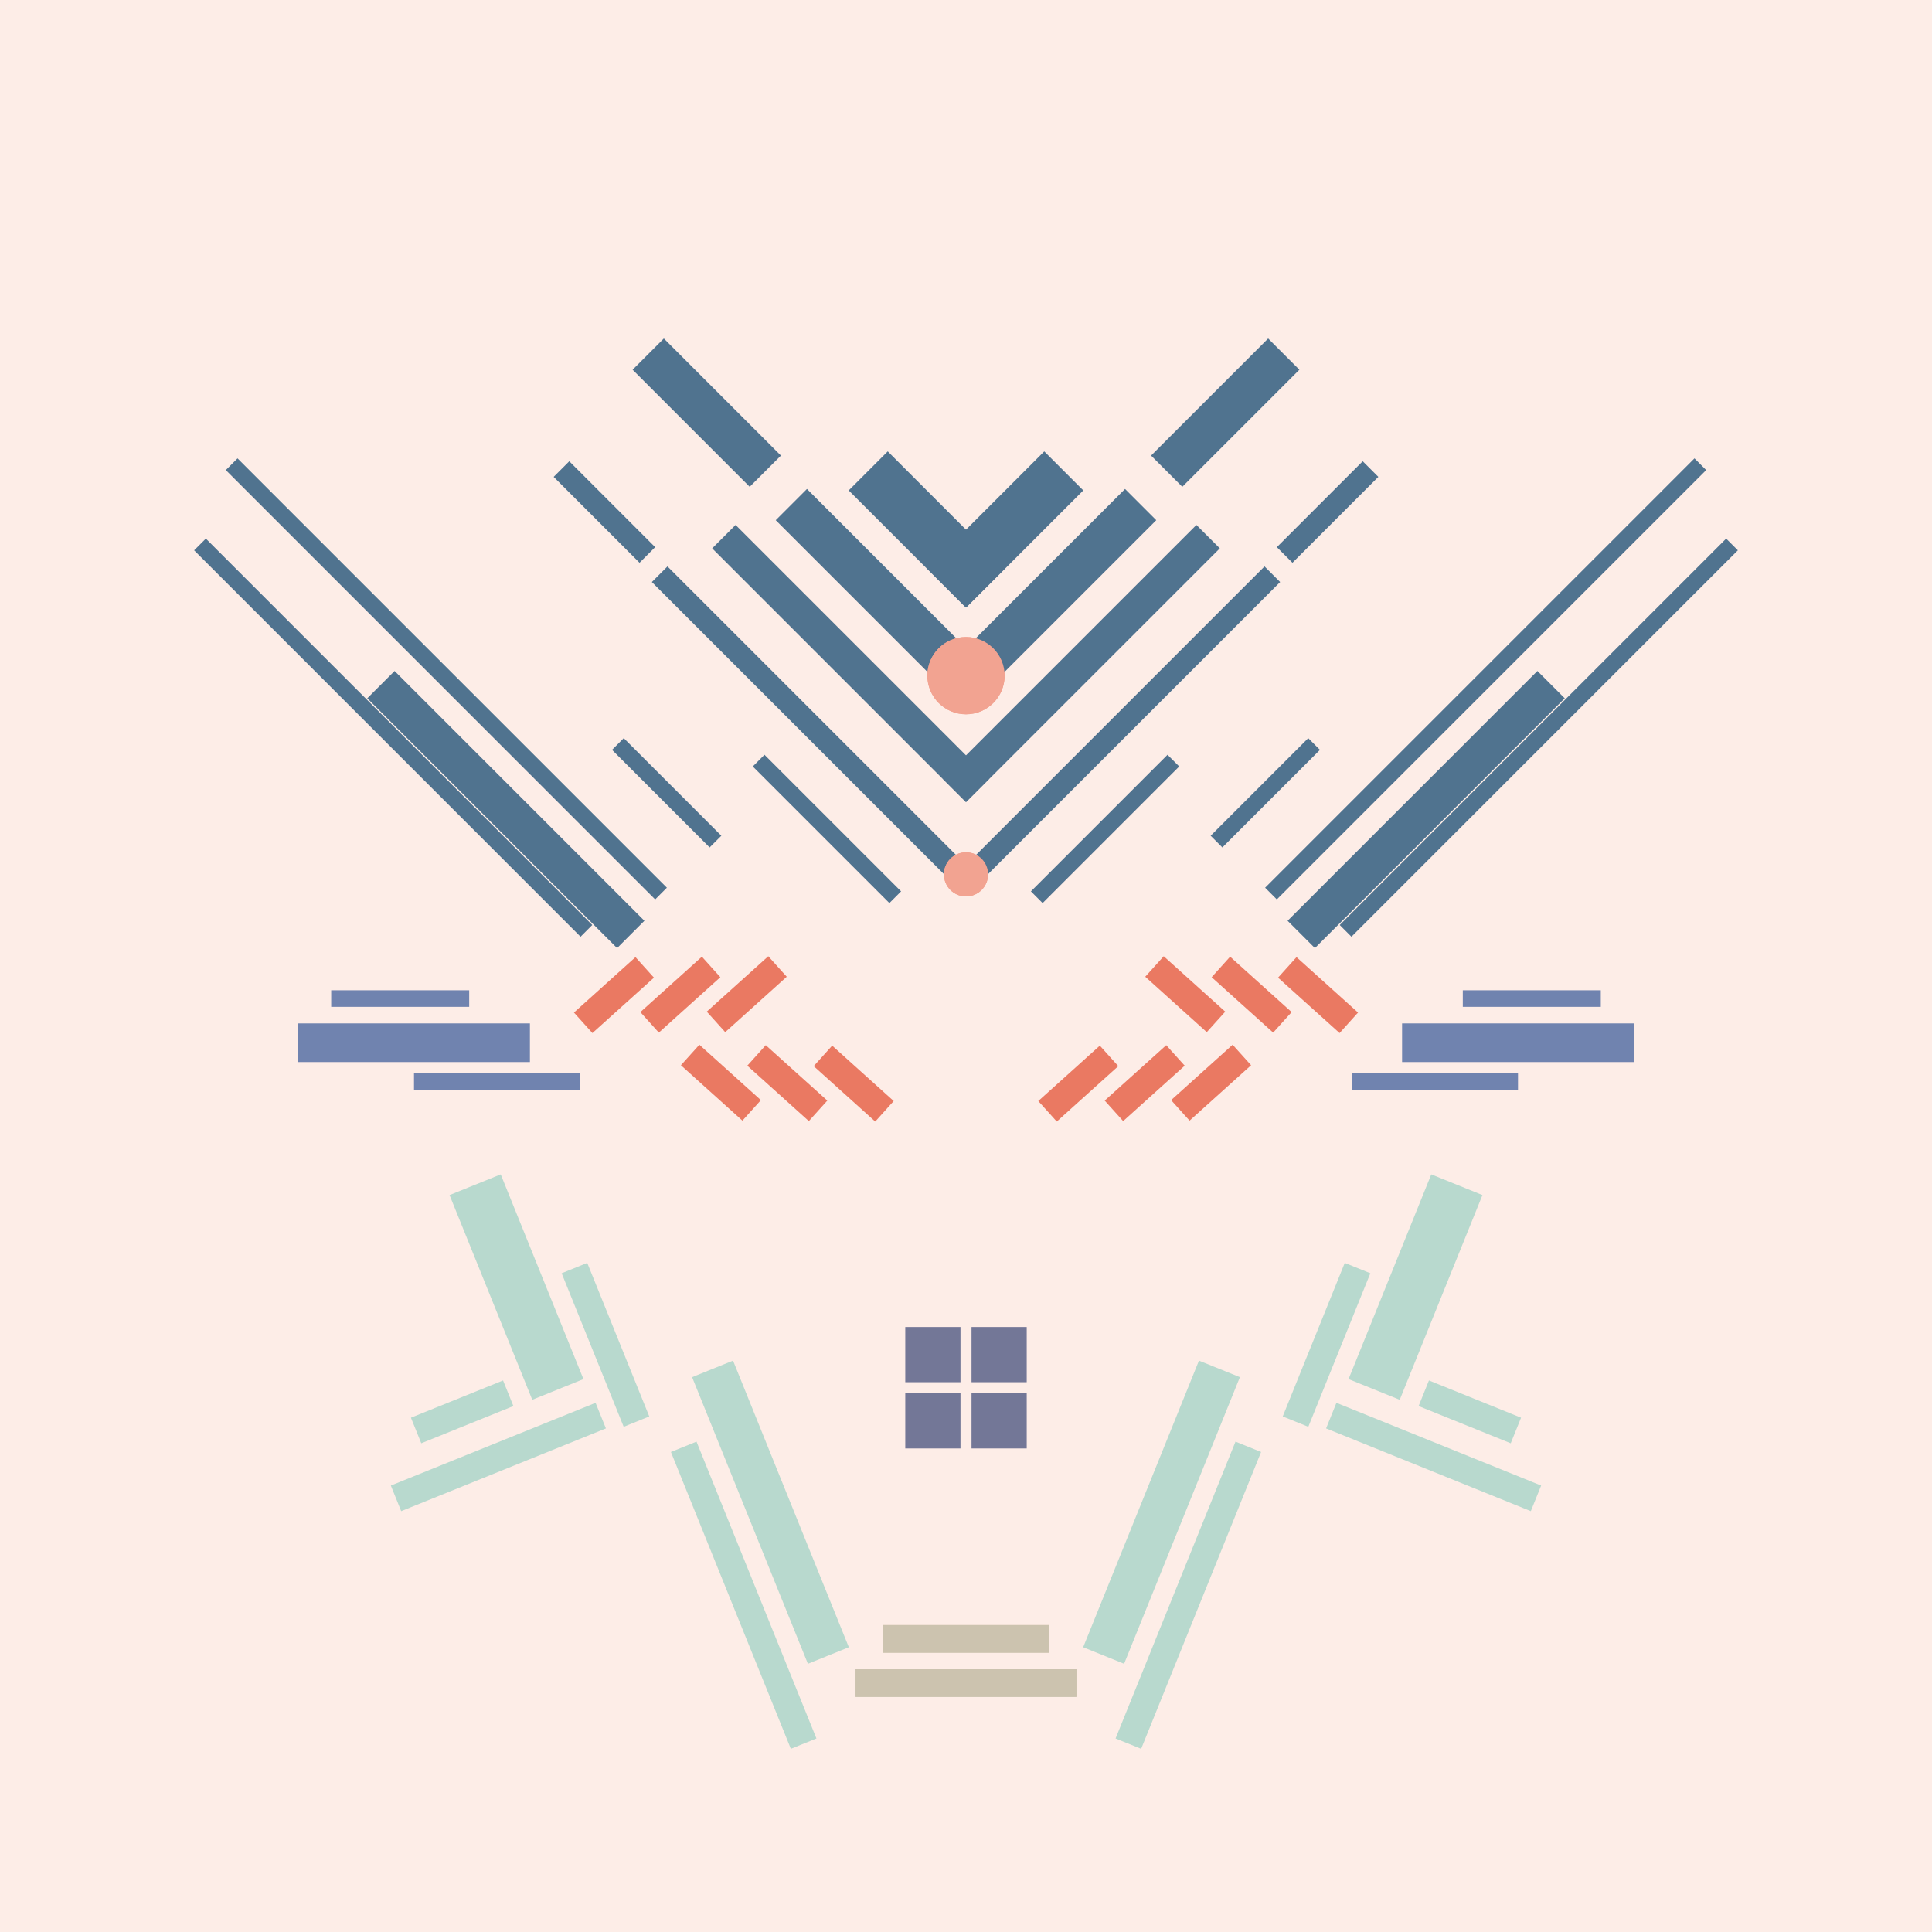 <svg xmlns='http://www.w3.org/2000/svg' preserveAspectRatio='xMinYMin meet' viewBox='0 0 350 350'> <filter id='neon' y='-2' x='-1' width='350' height='350'><feDropShadow flood-color='#8A795D' dx='0' dy='6' flood-opacity='0.65' stdDeviation='2.5' result='shadow'/><feOffset in='StrokePaint' dx='0' dy='2.4' result='offStrPnt'/><feFlood flood-color='#4A4132' flood-opacity='2' result='flood1' /><feOffset in='SourceGraphic' dx='0' dy='2' result='offFlood'/><feOffset in='SourceGraphic' dx='0' dy='9' result='offShadow'/><feComposite in='flood1' in2='offFlood' operator='in'  result='cmpFlood' /><feComposite in='shadow' in2='offShadow' operator='in' result='cmpSha' /><feGaussianBlur in='offStrPnt' stdDeviation='1' result='bStrokeP'/><feGaussianBlur in='cmpFlood' stdDeviation='0.6' result='bFlood'/><feGaussianBlur in='cmpSha' stdDeviation='0.6' result='bShadow'/><feMerge><feMergeNode in='bStrokeP'/><feMergeNode in='bshadow'/><feMergeNode in='bFlood'/><feMergeNode in='SourceGraphic'/></feMerge></filter>  <rect width='100%'  height='100%' fill='#FDEDE7'/> <g filter='url(#neon)' ><rect x='160' y= '281' width='30 ' height=  '5  '  fill= '#CCC3AF' /><rect x='155' y= '289' width='40 ' height=  '5  '  fill= '#CCC3AF' /><rect x='136' y= '233' width='8  ' height=  '56 '  fill= '#b8d9ce' transform = '  translate( -88 , 71  ) rotate ( -22)'  /><rect x='132' y= '246' width='5  ' height=  '58 '  fill= '#b8d9ce' transform = '  translate( -93 , 71  ) rotate ( -22)'  /><rect x='107' y= '215' width='5  ' height=  '30 '  fill= '#b8d9ce' transform = '  translate( -78 , 58  ) rotate ( -22)'  /><rect x='89 ' y= '200' width='10 ' height=  '40 '  fill= '#b8d9ce' transform = '  translate( -76 , 51  ) rotate ( -22)'  /><rect x='75 ' y= '240' width='18 ' height=  '5  '  fill= '#b8d9ce' transform = '  translate( -85 , 49  ) rotate ( -22)'  /><rect x='70 ' y= '248' width='40 ' height=  '5  '  fill= '#b8d9ce' transform = '  translate( -87 , 52  ) rotate ( -22)'  /><rect x='160' y= '281' width='30 ' height=  '5  '  fill= '#CCC3AF' transform= 'scale(-1,1) translate(-350,0)'/><rect x='155' y= '289' width='40 ' height=  '5  '  fill= '#CCC3AF' transform= 'scale(-1,1) translate(-350,0)'/><rect x='136' y= '233' width='8  ' height=  '56 '  fill= '#b8d9ce' transform = ' scale(-1,1)  translate(-350,0) translate( -88 , 71  ) rotate ( -22)'  /><rect x='132' y= '246' width='5  ' height=  '58 '  fill= '#b8d9ce' transform = ' scale(-1,1)  translate(-350,0) translate( -93 , 71  ) rotate ( -22)'  /><rect x='107' y= '215' width='5  ' height=  '30 '  fill= '#b8d9ce' transform = ' scale(-1,1)  translate(-350,0) translate( -78 , 58  ) rotate ( -22)'  /><rect x='89 ' y= '200' width='10 ' height=  '40 '  fill= '#b8d9ce' transform = ' scale(-1,1)  translate(-350,0) translate( -76 , 51  ) rotate ( -22)'  /><rect x='75 ' y= '240' width='18 ' height=  '5  '  fill= '#b8d9ce' transform = ' scale(-1,1)  translate(-350,0) translate( -85 , 49  ) rotate ( -22)'  /><rect x='70 ' y= '248' width='40 ' height=  '5  '  fill= '#b8d9ce' transform = ' scale(-1,1)  translate(-350,0) translate( -87 , 52  ) rotate ( -22)'  /><rect x='75 ' y= '181' width='30 ' height=  '3  '  fill= '#7083AF' /><rect x='60 ' y= '166' width='25 ' height=  '3  '  fill= '#7083AF' /><rect x='54 ' y= '172' width='42 ' height=  '7  '  fill= '#7083AF' /><rect x='107' y= '129' width='25 ' height=  '3  '  fill= '#50738F' transform = '  translate( 113 , 307 ) rotate ( -135  )'  /><rect x='26 ' y= '109' width='110' height=  '3  '  fill= '#50738F' transform = '  translate( 60  , 245 ) rotate ( -135  )'  /><rect x='23 ' y= '118' width='99 ' height=  '3  '  fill= '#50738F' transform = '  translate( 38  , 256 ) rotate ( -135  )'  /><rect x='60 ' y= '129' width='64 ' height=  '7  '  fill= '#50738F' transform = '  translate( 63  , 292 ) rotate ( -135  )'  /><rect x='132' y= '135' width='35 ' height=  '3  '  fill= '#50738F' transform = '  translate( 159 , 339 ) rotate ( -135  )'  /><rect x='108' y= '116' width='80 ' height=  '4  '  fill= '#50738F' transform = '  translate( 169 , 307 ) rotate ( -135  )'  /><rect x='98 ' y= '78 ' width='22 ' height=  '4  '  fill= '#50738F' transform = '  translate( 130 , 213 ) rotate ( -135  )'  /><rect x='121' y= '104' width='65 ' height=  '6  '  fill= '#50738F' transform = '  translate( 187 , 291 ) rotate ( -135  )'  /><rect x='137' y= '91 ' width='48 ' height=  '8  '  fill= '#50738F' transform = '  translate( 207 , 276 ) rotate ( -135  )'  /><rect x='112' y= '58 ' width='30 ' height=  '8  '  fill= '#50738F' transform = '  translate( 174 , 195 ) rotate ( -135  )'  /><rect x='153' y= '78 ' width='30 ' height=  '10 '  fill= '#50738F' transform = '  translate( 228 , 260 ) rotate ( -135  )'  /><circle cx='175' cy='145' r ='4  '  fill= '#f2a391' /><circle cx='175' cy='109' r ='7  '  fill= '#f2a391' /><rect x='75 ' y= '181' width='30 ' height=  '3  '  fill= '#7083AF' transform= 'scale(-1,1) translate(-350,0)'/><rect x='60 ' y= '166' width='25 ' height=  '3  '  fill= '#7083AF' transform= 'scale(-1,1) translate(-350,0)'/><rect x='54 ' y= '172' width='42 ' height=  '7  '  fill= '#7083AF' transform= 'scale(-1,1) translate(-350,0)'/><rect x='107' y= '129' width='25 ' height=  '3  '  fill= '#50738F' transform = ' scale(-1,1)  translate(-350,0) translate( 113 , 307 ) rotate ( -135  )'  /><rect x='26 ' y= '109' width='110' height=  '3  '  fill= '#50738F' transform = ' scale(-1,1)  translate(-350,0) translate( 60  , 245 ) rotate ( -135  )'  /><rect x='23 ' y= '118' width='99 ' height=  '3  '  fill= '#50738F' transform = ' scale(-1,1)  translate(-350,0) translate( 38  , 256 ) rotate ( -135  )'  /><rect x='60 ' y= '129' width='64 ' height=  '7  '  fill= '#50738F' transform = ' scale(-1,1)  translate(-350,0) translate( 63  , 292 ) rotate ( -135  )'  /><rect x='132' y= '135' width='35 ' height=  '3  '  fill= '#50738F' transform = ' scale(-1,1)  translate(-350,0) translate( 159 , 339 ) rotate ( -135  )'  /><rect x='108' y= '116' width='80 ' height=  '4  '  fill= '#50738F' transform = ' scale(-1,1)  translate(-350,0) translate( 169 , 307 ) rotate ( -135  )'  /><rect x='98 ' y= '78 ' width='22 ' height=  '4  '  fill= '#50738F' transform = ' scale(-1,1)  translate(-350,0) translate( 130 , 213 ) rotate ( -135  )'  /><rect x='121' y= '104' width='65 ' height=  '6  '  fill= '#50738F' transform = ' scale(-1,1)  translate(-350,0) translate( 187 , 291 ) rotate ( -135  )'  /><rect x='137' y= '91 ' width='48 ' height=  '8  '  fill= '#50738F' transform = ' scale(-1,1)  translate(-350,0) translate( 207 , 276 ) rotate ( -135  )'  /><rect x='112' y= '58 ' width='30 ' height=  '8  '  fill= '#50738F' transform = ' scale(-1,1)  translate(-350,0) translate( 174 , 195 ) rotate ( -135  )'  /><rect x='153' y= '78 ' width='30 ' height=  '10 '  fill= '#50738F' transform = ' scale(-1,1)  translate(-350,0) translate( 228 , 260 ) rotate ( -135  )'  /><circle cx='175' cy='145' r ='4  '  fill= '#f2a391' transform= 'scale(-1,1) translate(-350,0)'/><circle cx='175' cy='109' r ='7  '  fill= '#f2a391' transform= 'scale(-1,1) translate(-350,0)'/><rect x='164' y= '227' width='10 ' height=  '10 '  fill= '#737797' /><rect x='164' y= '239' width='10 ' height=  '10 '  fill= '#737797' /><rect x='164' y= '227' width='10 ' height=  '10 '  fill= '#737797' transform= 'scale(-1,1) translate(-350,0)'/><rect x='164' y= '239' width='10 ' height=  '10 '  fill= '#737797' transform= 'scale(-1,1) translate(-350,0)'/></g><g fill-opacity='0.85'><rect x='118' y= '164' width='5  ' height=  '15 '  fill= '#E6654C' filter='url(#neon)'  transform = '  translate( 168 , -33 ) rotate ( 48 )'  /><rect x='119' y= '180' width='5  ' height=  '15 '  fill= '#E6654C' filter='url(#neon)'  transform = '  translate( -100   , 152 ) rotate ( -48)'  /><rect x='130' y= '164' width='5  ' height=  '15 '  fill= '#E6654C' filter='url(#neon)'  transform = '  translate( 172 , -42 ) rotate ( 48 )'  /><rect x='131' y= '180' width='5  ' height=  '15 '  fill= '#E6654C' filter='url(#neon)'  transform = '  translate( -96 , 161 ) rotate ( -48)'  /><rect x='142' y= '164' width='5  ' height=  '15 '  fill= '#E6654C' filter='url(#neon)'  transform = '  translate( 176 , -51 ) rotate ( 48 )'  /><rect x='143' y= '180' width='5  ' height=  '15 '  fill= '#E6654C' filter='url(#neon)'  transform = '  translate( -92 , 170 ) rotate ( -48)'  /><rect x='118' y= '164' width='5  ' height=  '15 '  fill= '#E6654C' filter='url(#neon)'  transform = ' scale(-1,1)  translate(-350,0) translate( 168 , -33 ) rotate ( 48 )'  /><rect x='119' y= '180' width='5  ' height=  '15 '  fill= '#E6654C' filter='url(#neon)'  transform = ' scale(-1,1)  translate(-350,0) translate( -100   , 152 ) rotate ( -48)'  /><rect x='130' y= '164' width='5  ' height=  '15 '  fill= '#E6654C' filter='url(#neon)'  transform = ' scale(-1,1)  translate(-350,0) translate( 172 , -42 ) rotate ( 48 )'  /><rect x='131' y= '180' width='5  ' height=  '15 '  fill= '#E6654C' filter='url(#neon)'  transform = ' scale(-1,1)  translate(-350,0) translate( -96 , 161 ) rotate ( -48)'  /><rect x='142' y= '164' width='5  ' height=  '15 '  fill= '#E6654C' filter='url(#neon)'  transform = ' scale(-1,1)  translate(-350,0) translate( 176 , -51 ) rotate ( 48 )'  /><rect x='143' y= '180' width='5  ' height=  '15 '  fill= '#E6654C' filter='url(#neon)'  transform = ' scale(-1,1)  translate(-350,0) translate( -92 , 170 ) rotate ( -48)'  /></g></svg>